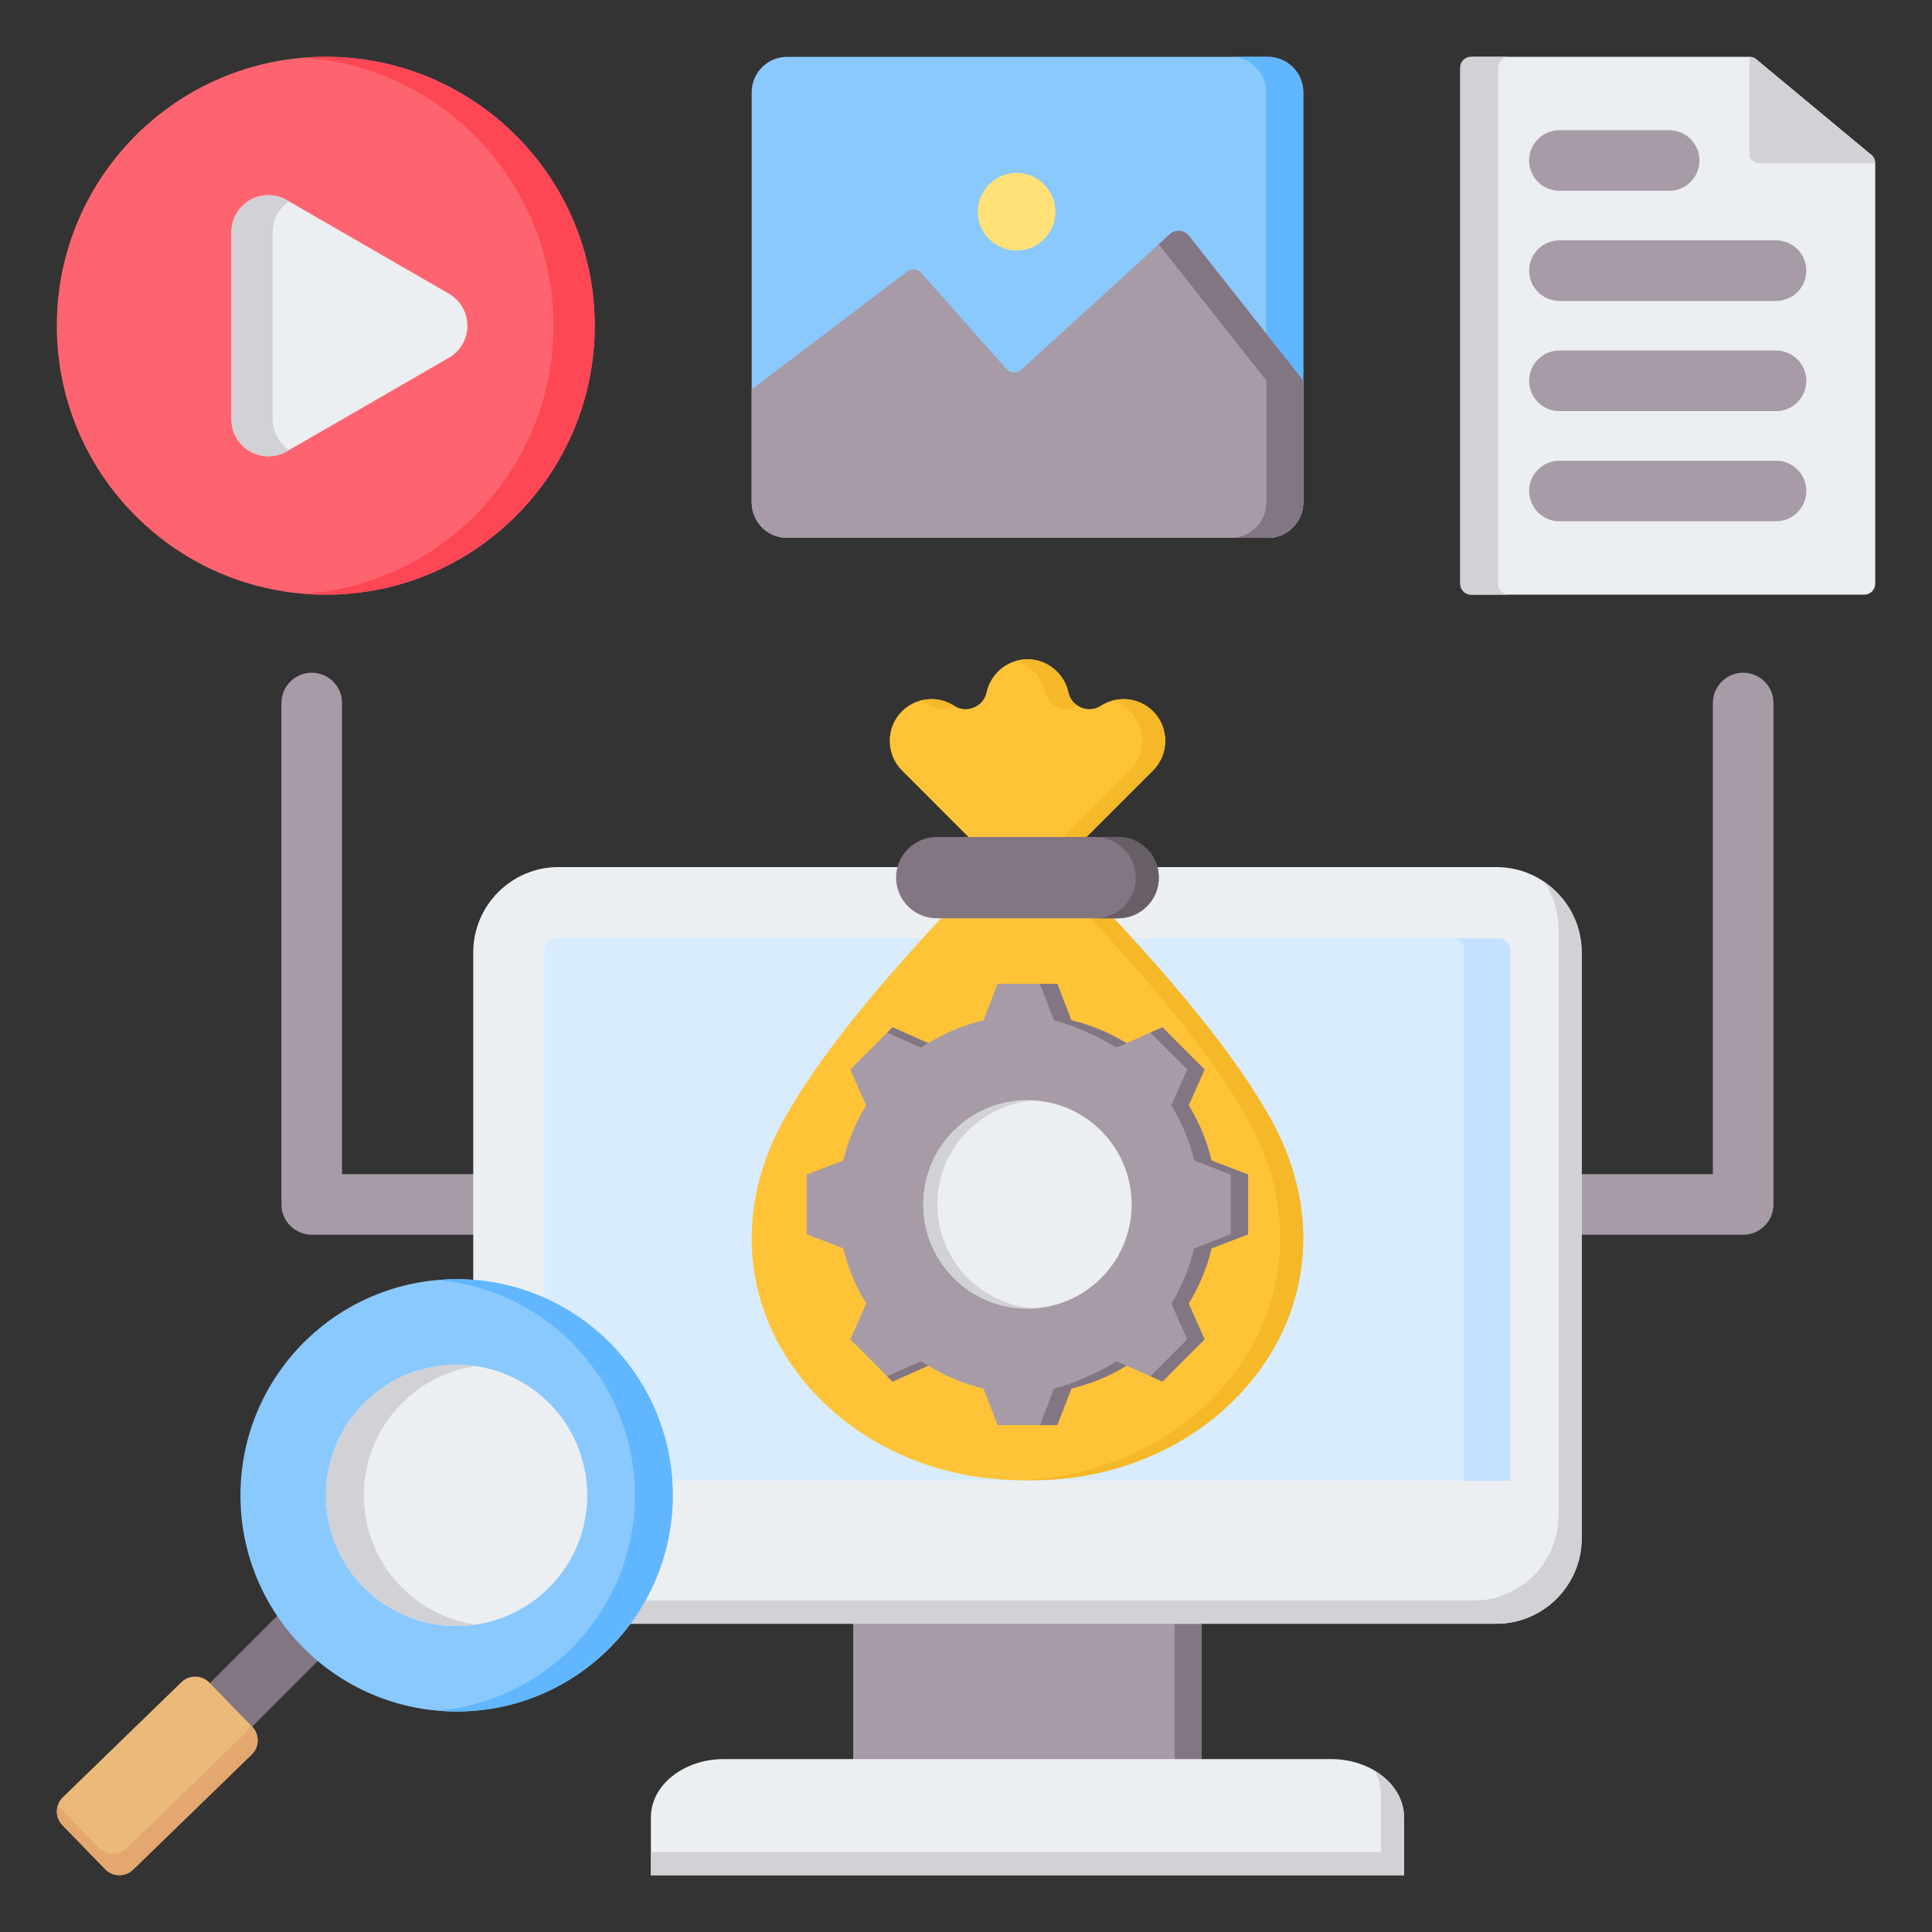 <svg clip-rule="evenodd" fill-rule="evenodd" stroke-linejoin="round" stroke-miterlimit="2" viewBox="0 0 510 510" xmlns="http://www.w3.org/2000/svg"><rect x="0" y="0" width="510" height="510" fill="#333333" stroke="none"/><g id="Artboard171"><g><g><circle cx="85.992" cy="85.986" fill="#fe646f" r="71"/><path d="m80.547 15.192c1.797-.137 3.613-.206 5.445-.206 39.186 0 71 31.814 71 71s-31.814 71-71 71c-1.832 0-3.648-.07-5.445-.206 36.646-2.785 65.555-33.44 65.555-70.794s-28.909-68.009-65.555-70.794z" fill="#fd4755"/><path d="m118.507 77.532c3.02 1.744 4.881 4.967 4.881 8.454s-1.861 6.71-4.881 8.453l-42.769 24.693c-3.02 1.744-6.741 1.744-9.761 0s-4.881-4.966-4.881-8.453v-49.386c0-3.487 1.861-6.71 4.881-8.453 3.02-1.744 6.741-1.744 9.761 0z" fill="#eceff1"/><path d="m76.323 118.794-.585.338c-3.02 1.744-6.741 1.744-9.761 0s-4.881-4.966-4.881-8.453v-49.386c0-3.487 1.861-6.71 4.881-8.453 3.02-1.744 6.741-1.744 9.761 0l.585.338c-2.698 1.802-4.337 4.842-4.337 8.115v49.386c0 3.273 1.639 6.312 4.337 8.115z" fill="#d1d1d6"/></g><path d="m417.51 325.938c-4.415 0-8-3.584-8-8 0-4.415 3.585-8 8-8h34.645v-124.356c0-4.416 3.585-8 8-8 4.416 0 8 3.584 8 8v132.356c0 4.419-3.581 8-8 8zm-292.573-16c4.415 0 8 3.585 8 8 0 4.416-3.585 8-8 8h-42.645c-4.419 0-8-3.581-8-8v-132.356c0-4.416 3.584-8 8-8 4.415 0 8 3.584 8 8v124.356z" fill="#a79ba7"/><g><path d="m225.233 420.313h91.963v52.375h-91.963z" fill="#a79ba7"/><path d="m310.06 420.313h7.137v52.375h-7.137z" fill="#837683"/><path d="m171.821 495.014h198.805v-15.327c0-8.415-8.64-15.327-19.181-15.327h-160.443c-10.558 0-19.181 6.912-19.181 15.327z" fill="#eceff1"/><path d="m171.821 495.014h198.805v-15.327c0-4.994-3.059-9.47-7.741-12.269 1.054 1.884 1.641 3.992 1.641 6.186v15.328h-192.705z" fill="#d1d1d6"/><path d="m147.405 228.887h247.62c12.373 0 22.499 10.126 22.499 22.498v154.741c0 12.373-10.126 22.499-22.499 22.499h-247.62c-12.373 0-22.481-10.126-22.481-22.499v-154.741c0-12.372 10.108-22.498 22.481-22.498z" fill="#eceff1"/><path d="m407.57 232.74c5.996 4.061 9.954 10.904 9.954 18.645v154.741c0 12.373-10.126 22.499-22.499 22.499h-247.62c-7.724 0-14.585-3.957-18.645-9.936 3.594 2.419 7.914 3.836 12.545 3.836h247.62c12.373 0 22.499-10.109 22.499-22.481v-154.759c0-4.631-1.417-8.951-3.854-12.545z" fill="#d1d1d6"/><path d="m146.852 247.705h248.743c1.711 0 3.111 1.399 3.111 3.11v140.088h-254.982v-140.088c0-1.711 1.4-3.11 3.128-3.11z" fill="#d8ecfe"/><path d="m383.396 247.705h12.199c1.711 0 3.111 1.399 3.111 3.11v140.088h-12.183v-140.088c0-1.711-1.417-3.11-3.127-3.11z" fill="#c4e2ff"/></g><g><path d="m286.819 220.92 7.205 21.486c18.747 20.117 32.414 37.149 40.988 52.211 27.398 48.116-11.581 96.987-63.792 96.104-52.198.883-91.19-47.988-63.779-96.104 8.573-15.062 22.228-32.094 40.988-52.211l7.217-21.46-17.57-17.583c-4.287-4.287-4.287-11.3 0-15.599 3.647-3.647 9.419-4.262 13.769-1.472 1.613 1.037 3.456 1.203 5.234.461 1.766-.73 2.956-2.15 3.366-4.031 1.075-4.94 5.515-8.689 10.775-8.689 5.17 0 9.674 3.647 10.787 8.689.41 1.881 1.6 3.301 3.366 4.031 1.766.742 3.622.576 5.234-.461 4.261-2.738 10.045-2.239 13.769 1.472 4.287 4.299 4.287 11.312 0 15.599z" fill="#ffc338"/><path d="m286.819 220.92 7.205 21.486c18.747 20.117 32.414 37.149 40.988 52.211 27.398 48.116-11.581 96.987-63.792 96.104-1.024.013-2.035 0-3.046-.013 50.663-1.024 87.607-48.922 60.734-96.091-8.574-15.062-22.228-32.094-40.988-52.211l-7.192-21.486 17.544-17.557c4.287-4.287 4.287-11.3 0-15.599-1.369-1.357-3.007-2.291-4.747-2.79 3.723-1.062 7.921-.128 10.851 2.79 4.287 4.299 4.287 11.312 0 15.599zm-43.983-35.946c2.982-.845 6.271-.435 9.009 1.318l.013.013c-.269.166-.563.32-.883.448-1.766.742-3.621.576-5.234-.461-.921-.589-1.894-1.024-2.905-1.318zm25.338-10.506c.973-.282 1.996-.435 3.046-.435 5.17 0 9.674 3.647 10.787 8.689.333 1.548 1.203 2.79 2.483 3.583-1.612 1.024-3.455 1.19-5.221.448-1.766-.73-2.956-2.15-3.366-4.031-.883-4.018-3.915-7.141-7.729-8.254z" fill="#f5b829"/><path d="m247.277 242.406h47.886c5.912 0 10.736-4.824 10.736-10.736 0-5.9-4.824-10.724-10.736-10.724h-47.886c-5.899 0-10.737 4.824-10.737 10.724 0 5.912 4.838 10.736 10.737 10.736z" fill="#837683"/><path d="m289.071 242.406h6.092c5.912 0 10.736-4.824 10.736-10.736 0-5.9-4.824-10.724-10.736-10.724h-6.092c5.9 0 10.737 4.824 10.737 10.724 0 5.912-4.837 10.736-10.737 10.736z" fill="#685e68"/></g><g><path d="m388.342 15.002h73.467c.786 0 1.466.287 2.019.84l30.341 25.191c.552.553.839 1.233.839 2.02v111.057c0 1.573-1.286 2.859-2.859 2.859h-103.807c-1.584 0-2.87-1.286-2.87-2.859v-136.238c0-1.583 1.286-2.87 2.87-2.87z" fill="#eceff1"/><path d="m398.342 156.969h-10c-1.584 0-2.87-1.286-2.87-2.859v-136.238c0-1.583 1.286-2.87 2.87-2.87h10c-1.584 0-2.87 1.287-2.87 2.87v136.238c0 1.573 1.286 2.859 2.87 2.859z" fill="#d1d1d6"/><path d="m461.809 15.008c.362-.024 1.22.15 1.7.555l30.765 25.581c.481.405.635 1.369.734 1.909h-30.497c-1.481 0-2.702-1.03-2.702-2.28z" fill="#d1d1d6"/><path d="m411.651 50.363c-4.415 0-8-3.585-8-8s3.585-8 8-8h28.968c4.416 0 8 3.585 8 8s-3.584 8-8 8zm0 29.082c-4.415 0-8-3.585-8-8s3.585-8 8-8h57.178c4.415 0 8 3.585 8 8s-3.585 8-8 8zm0 29.082c-4.415 0-8-3.585-8-8s3.585-8 8-8h57.178c4.415 0 8 3.585 8 8s-3.585 8-8 8zm0 29.082c-4.415 0-8-3.585-8-8 0-4.416 3.585-8 8-8h57.178c4.415 0 8 3.584 8 8 0 4.415-3.585 8-8 8z" fill="#a79ba7"/></g><g><path d="m62.34 459.999c-3.122 3.123-8.192 3.123-11.314 0-3.122-3.122-3.122-8.191 0-11.313l25.718-25.718c3.122-3.122 8.192-3.122 11.314 0s3.122 8.192 0 11.314z" fill="#837683"/><path d="m120.533 337.674c-31.516 0-57.06 25.544-57.06 57.06s25.544 57.059 57.06 57.059c31.515 0 57.059-25.543 57.059-57.059s-25.544-57.06-57.059-57.06z" fill="#8ac9fe"/><path d="m115.533 451.577c29.173-2.532 52.059-27.012 52.059-56.843s-22.886-54.312-52.059-56.844c1.647-.143 3.315-.216 5-.216 31.515 0 57.059 25.544 57.059 57.06s-25.544 57.059-57.059 57.059c-1.685 0-3.353-.073-5-.216z" fill="#60b7ff"/><path d="m27.787 493.436-11.312-11.652c-1.996-2.061-1.947-5.356.098-7.336l31.337-30.412c2.045-1.98 5.355-1.931 7.335.114l11.312 11.652c1.996 2.045 1.947 5.355-.114 7.335l-31.321 30.412c-2.061 1.98-5.355 1.932-7.335-.113z" fill="#ecba78"/><path d="m66.089 455.32.468.482c1.996 2.045 1.947 5.355-.114 7.335l-31.321 30.412c-2.061 1.98-5.355 1.932-7.335-.113l-11.312-11.652c-1.37-1.416-1.777-3.413-1.235-5.167l10.848 11.175c1.98 2.045 5.275 2.094 7.336.114l31.321-30.412c.646-.621 1.094-1.372 1.344-2.174z" fill="#e3a76f"/><path d="m120.533 360.255c-19.043 0-34.48 15.436-34.48 34.479s15.437 34.479 34.48 34.479 34.479-15.436 34.479-34.479-15.436-34.479-34.479-34.479z" fill="#eceff1"/><path d="m125.533 360.614c-16.674 2.422-29.48 16.775-29.48 34.12s12.806 31.698 29.48 34.12c-1.633.237-3.302.359-5 .359-19.043 0-34.48-15.436-34.48-34.479s15.437-34.479 34.48-34.479c1.698 0 3.367.122 5 .359z" fill="#d1d1d6"/></g><g><path d="m207.737 15.008h126.973c5.111 0 9.314 4.202 9.314 9.314v108.301c0 5.155-4.203 9.357-9.314 9.357h-126.973c-5.111 0-9.313-4.202-9.313-9.357v-108.301c0-5.112 4.202-9.314 9.313-9.314z" fill="#8ac9fe"/><path d="m324.972 15.008h9.738c5.111 0 9.314 4.202 9.314 9.314v108.301c0 5.155-4.203 9.357-9.314 9.357h-9.738c5.112 0 9.314-4.202 9.314-9.357v-108.301c0-5.112-4.202-9.314-9.314-9.314z" fill="#60b7ff"/><path d="m268.386 66.126c5.632 0 10.224-4.592 10.224-10.223 0-5.632-4.592-10.267-10.224-10.267-5.675 0-10.267 4.635-10.267 10.267 0 5.631 4.592 10.223 10.267 10.223z" fill="#ffe177"/><path d="m344.024 100.459v32.164c0 5.155-4.203 9.357-9.314 9.357h-126.973c-5.111 0-9.313-4.202-9.313-9.357v-29.848s32.705-24.775 41.11-31.143c1.101-.833 2.658-.68 3.574.353 4.587 5.167 17.624 19.852 22.526 25.374.5.563 1.205.903 1.957.942.752.04 1.489-.224 2.045-.732 7.213-6.583 30.912-28.217 39.092-35.683.725-.662 1.693-.993 2.671-.913.979.079 1.88.562 2.489 1.333 7.468 9.454 30.136 38.153 30.136 38.153z" fill="#a79ba7"/><path d="m305.875 64.49 2.926-2.671c.706-.645 1.649-.967 2.602-.889.952.077 1.83.547 2.423 1.297l30.198 38.232v32.164c0 5.155-4.203 9.357-9.314 9.357h-9.738c5.112 0 9.314-4.202 9.314-9.357v-32.164z" fill="#837683"/></g><g><path d="m282.82 269.341c5.146 1.225 10.058 3.261 14.558 6.034l9.46-4.197 11.146 11.146-4.197 9.46c2.773 4.499 4.809 9.412 6.034 14.558l9.653 3.715v15.769l-9.653 3.716c-1.225 5.139-3.261 10.051-6.034 14.551l4.197 9.46-11.146 11.153-9.46-4.204c-4.5 2.773-9.412 4.816-14.558 6.041l-3.715 9.645h-15.769l-3.716-9.652c-5.139-1.225-10.051-3.261-14.551-6.034l-9.46 4.204-11.153-11.153 4.204-9.453c-2.773-4.507-4.816-9.419-6.041-14.558l-9.645-3.716v-15.769l9.645-3.715c1.225-5.146 3.268-10.059 6.041-14.558l-4.204-9.46 11.153-11.146 9.453 4.197c4.507-2.773 9.419-4.809 14.558-6.034l3.716-9.653h15.769z" fill="#a79ba7"/><path d="m303.66 272.589 3.178-1.411 11.146 11.146-4.197 9.46c2.773 4.499 4.809 9.412 6.034 14.558l9.653 3.715v15.769l-9.653 3.716c-1.225 5.139-3.261 10.051-6.034 14.551l4.197 9.46-11.146 11.153-3.178-1.411 9.742-9.742-4.204-9.46c2.773-4.5 4.809-9.412 6.034-14.551l9.653-3.716v-15.769l-9.653-3.715c-1.225-5.146-3.261-10.059-6.034-14.558l4.204-9.46zm-69.462 0 1.411-1.411 9.453 4.197c-.667.372-1.328.757-1.974 1.163zm48.622-3.248c5.146 1.225 10.058 3.261 14.558 6.034l-2.608 1.163c-4.499-2.773-11.393-5.972-16.539-7.197l-3.715-9.653h4.589zm-37.751 91.161-9.46 4.204-1.411-1.411 8.89-3.949c.646.399 1.307.784 1.981 1.156zm52.309 0c-4.5 2.773-9.412 4.816-14.558 6.041l-3.715 9.645h-4.589l3.715-9.645c5.146-1.225 12.04-4.424 16.546-7.197z" fill="#837683"/><path d="m271.221 290.438c15.19 0 27.503 12.313 27.503 27.503 0 15.185-12.313 27.497-27.503 27.497-15.185 0-27.497-12.312-27.497-27.497 0-15.19 12.312-27.503 27.497-27.503z" fill="#eceff1"/><path d="m271.221 290.438c.625 0 1.246.023 1.866.068-14.319.955-25.643 12.871-25.643 27.435 0 14.559 11.324 26.475 25.643 27.436-.62.039-1.241.061-1.866.061-15.185 0-27.497-12.312-27.497-27.497 0-15.19 12.312-27.503 27.497-27.503z" fill="#d1d1d6"/></g></g></g></svg>